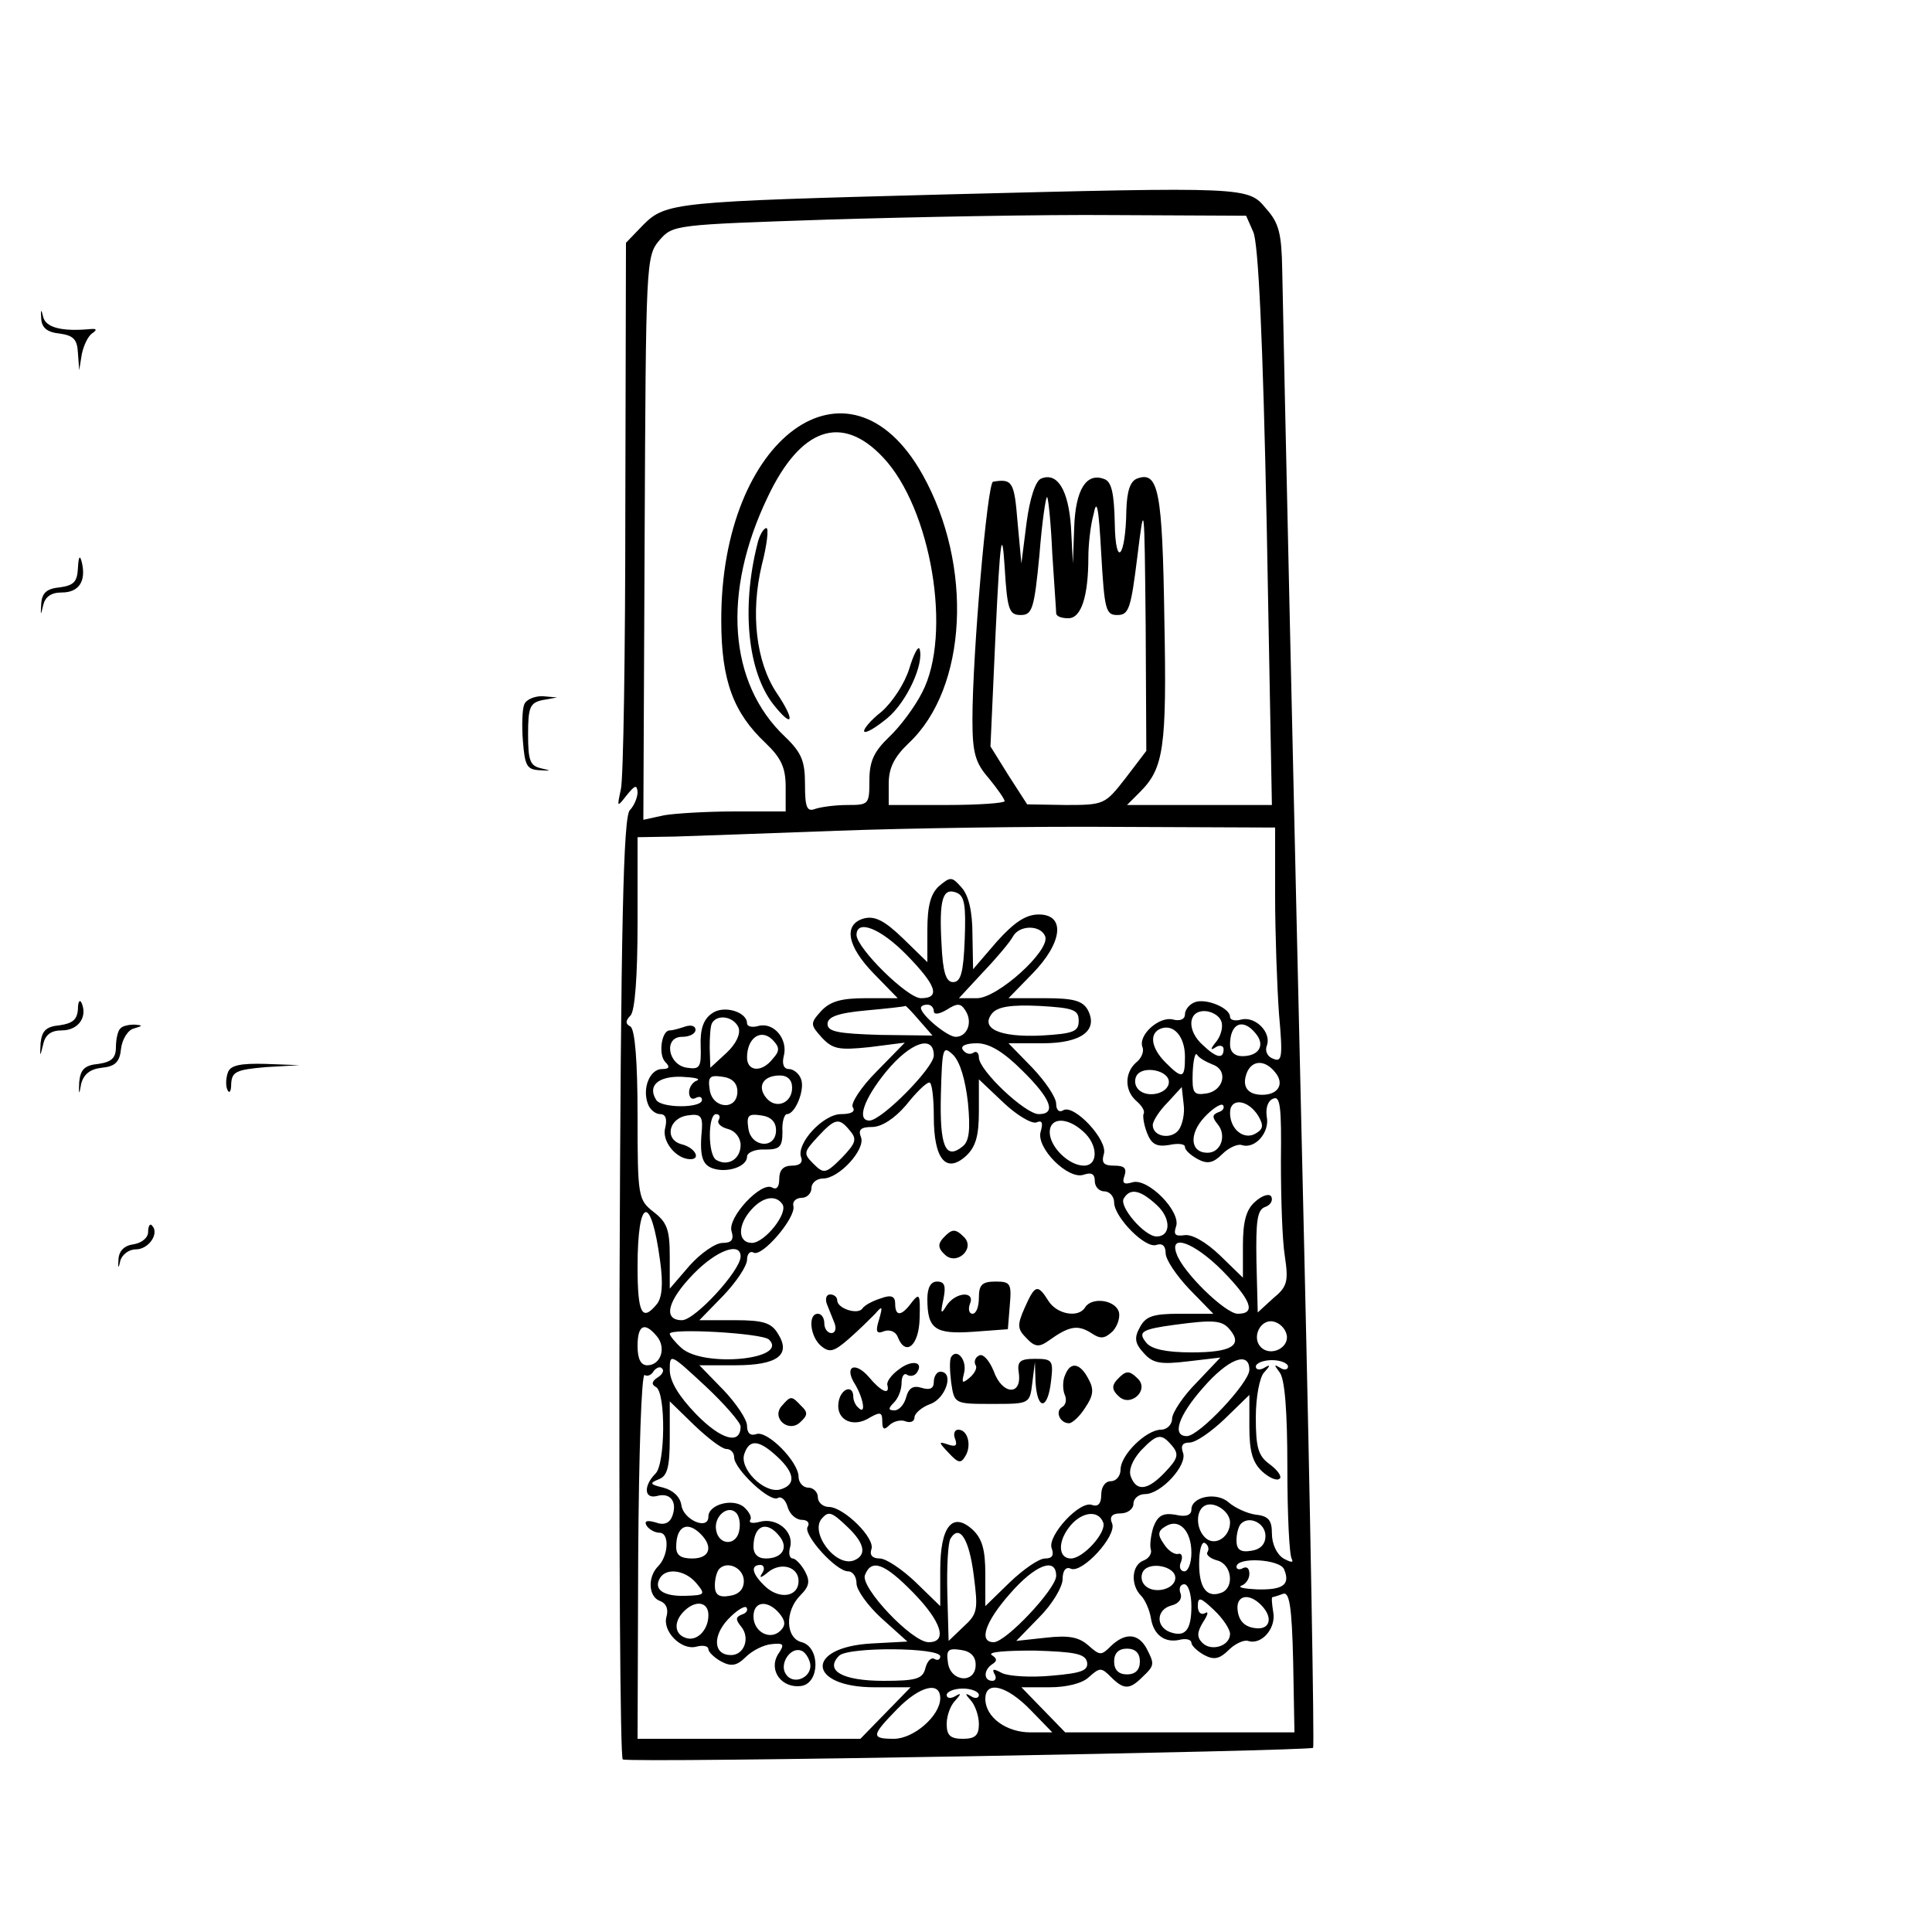 <svg preserveAspectRatio="xMidYMid meet" viewBox="0 0 300 300" height="300pt" width="300pt" xmlns="http://www.w3.org/2000/svg" version="1.0">
<g stroke="none" fill="#000000" transform="translate(0,300) scale(0.1,-0.1)">
<path d="M1465 2698 c-415 -11 -431 -12 -466 -47 l-27 -28 -1 -410 c0 -226 -3
-424 -7 -439 -6 -28 -6 -28 9 -9 13 16 16 17 17 5 0 -9 -6 -22 -12 -28 -10
-10 -14 -175 -16 -742 -1 -400 1 -730 5 -732 10 -6 1067 13 1072 18 2 2 -4
354 -14 782 -17 726 -31 1359 -34 1514 -1 55 -5 72 -25 94 -28 34 -28 34 -501
22z m481 -58 c8 -17 15 -166 21 -458 l8 -432 -112 0 -113 0 20 20 c37 37 42
68 38 269 -3 198 -9 230 -42 218 -11 -4 -16 -19 -17 -49 -1 -74 -17 -92 -18
-20 -1 46 -5 64 -16 68 -28 11 -45 -16 -47 -75 l-2 -56 -3 57 c-4 57 -21 85
-46 75 -9 -3 -18 -31 -23 -69 l-8 -63 -6 65 c-5 62 -8 67 -38 62 -9 -2 -32
-269 -32 -369 0 -51 4 -67 25 -91 14 -17 25 -33 25 -36 0 -3 -40 -6 -90 -6
l-90 0 0 33 c0 24 8 41 31 63 91 85 101 276 21 418 -114 202 -313 57 -312
-228 0 -93 19 -143 69 -190 24 -23 31 -38 31 -68 l0 -38 -79 0 c-43 0 -93 -3
-110 -6 l-32 -7 2 438 c2 429 2 437 23 462 21 24 23 24 261 32 132 4 332 8
445 7 l205 -1 11 -25z m-575 -350 c75 -79 108 -275 61 -365 -11 -22 -34 -53
-51 -69 -24 -23 -31 -38 -31 -68 0 -37 -1 -38 -34 -38 -19 0 -41 -3 -50 -6
-13 -5 -16 2 -16 38 0 36 -5 49 -31 74 -88 83 -98 224 -27 372 51 108 115 130
179 62z m263 -150 c3 -47 6 -88 6 -92 0 -5 8 -8 19 -8 20 0 31 34 31 95 0 18
3 48 8 66 5 26 8 13 12 -61 5 -87 7 -95 25 -95 18 0 21 10 31 90 11 89 11 88
13 -106 l1 -195 -32 -42 c-32 -41 -33 -42 -93 -42 l-60 1 -29 45 -28 45 8 177
c7 147 10 164 14 102 4 -67 7 -75 25 -75 18 0 21 10 29 93 4 51 10 92 12 90 2
-2 6 -42 8 -88z m346 -531 c0 -58 3 -141 6 -183 6 -67 5 -76 -9 -70 -9 3 -13
12 -10 20 8 20 -17 46 -39 41 -10 -3 -18 -1 -18 4 0 14 -37 29 -54 23 -9 -3
-16 -12 -16 -19 0 -8 -8 -11 -19 -8 -21 5 -54 -24 -47 -43 3 -7 -2 -18 -10
-24 -18 -16 -18 -44 1 -60 8 -7 13 -15 11 -19 -2 -3 0 -17 5 -30 7 -18 15 -22
34 -19 14 3 25 2 25 -3 0 -5 9 -13 20 -19 15 -8 24 -6 38 8 10 10 24 16 30 14
21 -7 44 20 39 44 -2 14 2 25 10 28 11 5 13 -13 12 -97 0 -56 2 -122 6 -147 6
-40 4 -48 -18 -66 l-24 -22 -2 79 c-1 63 1 81 14 85 8 3 12 10 9 16 -3 5 -14
2 -25 -8 -14 -12 -19 -31 -19 -68 l0 -50 -36 35 c-21 20 -43 33 -55 31 -14 -2
-17 1 -13 13 9 23 -44 77 -68 69 -13 -4 -16 -1 -12 10 4 12 0 16 -16 16 -16 0
-20 4 -16 18 7 21 -46 78 -63 68 -6 -4 -11 0 -11 10 0 10 -17 35 -37 56 l-37
38 53 0 c60 0 87 20 70 52 -8 14 -22 18 -66 18 l-57 0 37 38 c47 48 52 92 10
92 -20 0 -38 -12 -65 -42 l-37 -43 -1 54 c0 36 -6 61 -17 73 -15 17 -17 17
-35 2 -13 -12 -18 -31 -18 -68 l0 -50 -38 37 c-28 27 -43 35 -60 31 -33 -9
-27 -43 15 -86 l37 -38 -50 0 c-38 0 -55 -5 -69 -20 -17 -19 -17 -21 1 -41 17
-18 26 -20 74 -15 l55 7 -44 -45 c-24 -24 -40 -49 -37 -55 5 -7 -2 -11 -18
-11 -28 0 -70 -46 -62 -67 3 -8 -2 -13 -14 -13 -14 0 -20 -7 -20 -21 0 -12 -4
-17 -11 -13 -17 10 -70 -47 -63 -68 4 -13 0 -18 -14 -18 -11 0 -34 -16 -51
-35 l-31 -36 0 50 c0 41 -4 53 -25 69 -24 19 -25 23 -25 150 0 84 -4 133 -11
138 -8 4 -8 9 0 17 7 7 11 62 11 144 l0 133 58 1 c31 1 145 5 252 9 107 4 304
7 437 6 l243 -1 0 -106z m-482 -68 c-2 -51 -6 -66 -18 -66 -11 0 -16 15 -18
59 -4 70 2 88 23 80 13 -5 15 -20 13 -73z m-90 -24 c46 -47 53 -67 22 -67 -21
0 -99 77 -100 98 0 25 37 11 78 -31z m215 29 c8 -22 -74 -96 -106 -96 l-28 0
38 41 c21 22 42 47 46 55 10 18 43 18 50 0z m-196 -130 l21 -24 -81 1 c-66 2
-82 5 -82 17 0 11 16 17 60 21 33 3 60 6 61 7 0 1 10 -9 21 -22z m23 14 c0 -6
8 -5 20 2 17 11 22 10 29 -1 12 -18 3 -41 -15 -41 -13 0 -54 34 -54 45 0 3 5
5 10 5 6 0 10 -5 10 -10z m225 -15 c0 -17 -8 -20 -58 -23 -65 -3 -96 11 -76
35 9 10 30 13 73 11 53 -3 61 -6 61 -23z m221 0 c4 -8 0 -23 -7 -32 -10 -12
-10 -15 -1 -9 6 4 12 2 12 -3 0 -16 -11 -14 -32 6 -25 22 -24 53 2 53 11 0 23
-7 26 -15z m-56 -56 c0 -34 -4 -35 -30 -9 -23 23 -26 46 -7 53 20 7 37 -13 37
-44z m110 36 c15 -18 5 -35 -21 -35 -12 0 -19 7 -19 18 0 33 20 42 40 17z
m-500 -34 c0 -19 -81 -101 -100 -101 -20 0 -9 33 26 76 38 46 74 58 74 25z
m53 -73 c4 -42 2 -60 -8 -68 -27 -22 -36 0 -34 80 2 74 3 77 19 62 11 -11 19
-39 23 -74z m84 50 c45 -44 54 -68 26 -68 -21 0 -93 68 -93 88 0 7 -4 11 -9 7
-5 -3 -12 -1 -16 5 -4 6 5 10 22 10 19 0 41 -13 70 -42z m296 9 c25 -9 17 -41
-10 -45 -20 -3 -22 1 -21 33 1 20 4 32 7 27 3 -5 14 -11 24 -15z m97 -12 c15
-18 5 -35 -20 -35 -23 0 -32 13 -24 34 8 20 28 21 44 1z m-165 -15 c0 -18 -33
-26 -47 -12 -6 6 -7 15 -3 22 10 16 50 8 50 -10z m-365 -54 c0 -66 19 -89 50
-61 15 14 20 31 20 69 l0 50 38 -36 c20 -19 43 -33 51 -31 9 4 11 0 7 -14 -8
-25 43 -76 67 -67 12 4 17 1 17 -10 0 -9 7 -16 15 -16 8 0 15 -8 15 -17 0 -23
49 -73 66 -66 9 3 14 -2 14 -13 0 -10 17 -35 37 -56 l37 -38 -52 0 c-42 0 -53
-4 -62 -21 -9 -16 -8 -25 6 -40 14 -16 26 -18 68 -13 l51 6 -37 -39 c-21 -21
-38 -47 -38 -56 0 -9 -8 -17 -17 -17 -23 0 -63 -39 -63 -62 0 -10 -7 -18 -15
-18 -9 0 -15 -9 -15 -21 0 -14 -5 -19 -14 -16 -19 8 -70 -48 -63 -67 4 -11 1
-16 -10 -16 -10 0 -34 -17 -55 -37 l-38 -37 0 50 c0 38 -5 55 -20 69 -31 28
-50 5 -50 -63 l0 -56 -38 37 c-21 20 -46 37 -56 37 -11 0 -16 5 -13 14 7 17
-43 66 -66 66 -9 0 -17 7 -17 15 0 8 -7 15 -15 15 -8 0 -15 8 -15 17 0 23 -49
73 -66 66 -9 -3 -14 2 -14 13 0 10 -17 35 -37 56 l-37 38 56 0 c65 0 87 16 66
49 -10 17 -23 21 -67 21 l-55 0 37 38 c20 21 37 46 37 56 0 9 5 14 10 11 13
-8 66 54 62 72 -2 7 4 13 13 13 8 0 15 7 15 15 0 8 8 15 18 15 25 0 66 45 59
64 -5 12 0 16 17 16 15 0 35 13 53 34 15 19 31 35 36 35 4 1 7 -23 7 -53z
m380 -21 c-12 -15 -40 -10 -40 8 0 6 10 22 23 35 l22 24 3 -27 c2 -14 -2 -32
-8 -40z m62 28 c-10 -4 -10 -8 -1 -19 14 -17 5 -44 -16 -44 -27 0 -29 29 -5
55 13 14 26 22 29 19 3 -4 0 -9 -7 -11z m62 -6 c8 -14 8 -20 -4 -27 -18 -11
-40 6 -40 32 0 24 28 21 44 -5z m-634 -23 c11 -13 9 -19 -13 -42 -25 -25 -28
-25 -44 -9 -16 16 -15 18 7 42 27 29 33 30 50 9z m362 -1 c23 -20 24 -53 1
-53 -23 0 -53 29 -53 52 0 23 27 24 52 1z m114 -114 c23 -21 22 -49 0 -49 -19
0 -59 47 -51 59 10 17 26 13 51 -10z m-581 1 c9 -14 -27 -59 -47 -60 -23 0
-23 28 -1 52 18 20 38 23 48 8z m-190 -88 c5 -36 3 -57 -5 -67 -23 -28 -30
-15 -30 58 0 109 21 114 35 9z m873 -15 c45 -46 53 -67 24 -67 -19 0 -85 64
-95 93 -12 32 27 18 71 -26z m-748 22 c0 -22 -71 -99 -91 -99 -30 0 -23 30 18
72 36 37 73 50 73 27z m760 -114 c20 -24 2 -35 -59 -35 -40 0 -63 5 -71 15
-14 17 -7 21 45 28 60 8 73 7 85 -8z m88 -8 c4 -20 -25 -34 -40 -19 -15 15 -1
44 19 40 10 -2 19 -11 21 -21z m-978 -2 c15 -18 6 -45 -15 -45 -10 0 -15 10
-15 30 0 33 11 38 30 15z m174 -5 c32 -31 -102 -44 -136 -13 -10 9 -18 19 -18
22 0 9 143 1 154 -9z m-44 -135 c0 -29 -30 -21 -69 19 -27 28 -41 51 -41 69 0
26 1 25 55 -25 30 -28 55 -57 55 -63z m790 88 c0 -20 -78 -103 -97 -103 -24 0
-13 32 25 75 39 45 72 58 72 28z m60 5 c0 -5 -6 -6 -12 -2 -10 6 -10 5 -1 -7
8 -10 12 -59 12 -148 0 -72 3 -137 7 -142 3 -6 -2 -5 -13 1 -11 7 -18 23 -18
39 0 20 -5 27 -25 29 -14 2 -33 11 -42 19 -19 17 -58 9 -58 -11 0 -9 -9 -12
-25 -8 -19 3 -27 -1 -34 -19 -4 -13 -6 -29 -4 -35 2 -6 -3 -14 -11 -17 -19 -7
-21 -38 -4 -55 6 -6 13 -22 15 -34 4 -27 22 -40 46 -34 9 2 17 0 17 -5 0 -4 9
-13 20 -19 15 -8 24 -6 38 8 10 10 24 16 30 14 21 -7 44 20 39 45 -2 13 -3 23
-1 23 1 0 8 2 16 5 10 4 14 -18 16 -105 l2 -110 -178 0 -178 0 -34 35 -34 35
44 0 c26 0 51 6 61 16 17 15 19 15 34 0 20 -20 29 -20 49 0 19 18 19 20 6 45
-13 23 -33 24 -55 3 -15 -15 -17 -15 -35 1 -15 13 -30 16 -66 12 l-46 -5 36
37 c20 20 36 47 36 59 0 13 5 20 13 16 18 -7 71 51 64 70 -5 11 0 16 13 16 11
0 20 7 20 15 0 8 8 15 18 15 25 0 66 45 59 64 -4 11 -1 16 10 16 10 0 34 17
55 37 l38 37 0 -50 c0 -38 5 -55 20 -69 11 -10 23 -15 27 -11 4 3 -3 13 -15
22 -18 13 -22 25 -22 73 0 32 6 63 13 70 10 11 10 13 0 7 -7 -4 -13 -3 -13 2
0 5 11 10 25 10 14 0 25 -5 25 -10z m-979 -17 c-9 -6 -10 -11 -2 -15 15 -10
14 -119 -1 -134 -19 -19 -18 -40 2 -35 21 6 32 -9 24 -31 -4 -11 -13 -15 -26
-10 -14 4 -18 2 -14 -5 4 -6 13 -11 20 -11 16 0 14 -36 -2 -52 -17 -17 -15
-48 3 -54 10 -4 13 -13 10 -24 -7 -23 23 -53 46 -47 11 3 19 1 19 -4 0 -4 9
-13 20 -19 15 -8 24 -7 38 7 10 10 28 19 40 20 19 2 21 0 10 -16 -15 -25 6
-53 36 -49 29 4 30 60 1 68 -25 6 -27 48 -2 73 14 14 15 22 7 37 -6 11 -15 20
-19 20 -5 0 -7 8 -4 18 6 24 -21 46 -47 39 -11 -3 -18 -2 -15 3 3 4 -2 13 -10
20 -17 14 -55 4 -55 -15 0 -22 -39 -5 -42 18 -2 13 -13 23 -28 27 -21 5 -22 7
-7 13 13 5 17 18 17 64 l0 57 38 -37 c21 -20 43 -37 50 -37 7 0 12 -6 12 -13
0 -18 56 -71 68 -63 5 3 12 -3 15 -14 3 -11 13 -20 22 -20 9 0 13 -5 9 -11 -7
-12 44 -69 63 -69 7 0 13 -8 13 -19 0 -10 18 -35 39 -54 l40 -36 -56 -3 c-104
-6 -99 -68 5 -68 l56 0 -39 -40 -39 -40 -173 0 -173 0 1 285 c1 156 5 282 10
280 4 -3 11 0 14 6 4 5 10 8 13 4 4 -3 0 -10 -7 -14z m799 -106 c11 -13 9 -20
-10 -40 -27 -29 -45 -32 -54 -8 -4 10 2 25 15 40 26 27 32 28 49 8z m-613 -17
c28 -26 29 -44 4 -51 -25 -6 -64 33 -55 56 8 23 23 21 51 -5z m703 -102 c0
-22 -22 -37 -37 -25 -17 14 -17 46 0 52 15 5 37 -11 37 -27z m-762 -12 c-4
-25 -32 -24 -36 0 -4 21 18 40 31 27 5 -5 7 -17 5 -27z m169 4 c26 -25 29 -43
9 -51 -29 -11 -70 45 -49 66 10 11 15 9 40 -15z m396 8 c6 -15 -31 -56 -50
-56 -19 0 -21 24 -4 47 18 25 46 30 54 9z m137 -47 c0 -16 -5 -29 -11 -29 -6
0 -9 7 -5 15 3 8 1 14 -5 12 -6 -1 -16 6 -22 16 -10 14 -9 20 3 27 21 13 40
-7 40 -41z m115 26 c0 -13 -8 -21 -22 -23 -17 -3 -23 2 -23 16 0 10 3 22 7 26
13 13 38 1 38 -19z m-877 3 c20 -20 14 -38 -13 -38 -18 0 -25 5 -25 18 0 32
17 41 38 20z m122 -3 c15 -18 5 -35 -21 -35 -12 0 -19 7 -19 18 0 33 20 42 40
17z m302 -61 c7 -54 6 -60 -16 -80 l-23 -22 -2 74 c-1 41 1 79 5 85 14 23 29
-1 36 -57z m363 36 c-3 -4 4 -10 15 -13 23 -6 27 -42 7 -50 -23 -9 -35 7 -35
45 0 21 4 35 9 32 5 -3 7 -9 4 -14z m119 -27 c10 -24 -2 -32 -42 -31 -20 1
-31 3 -24 6 6 2 12 10 12 18 0 9 -4 12 -10 9 -5 -3 -10 -2 -10 2 0 16 68 12
74 -4z m-839 -18 c0 -13 -8 -21 -22 -23 -17 -3 -23 2 -23 16 0 10 3 22 7 26
13 13 38 1 38 -19z m29 13 c-6 -9 -3 -9 9 1 20 16 47 8 47 -14 0 -24 -28 -29
-50 -10 -22 20 -26 35 -9 35 5 0 7 -6 3 -12z m234 -31 c44 -45 54 -77 24 -77
-26 0 -106 85 -99 104 10 26 30 19 75 -27z m222 26 c0 -20 -78 -103 -97 -103
-24 0 -13 32 25 75 39 45 72 58 72 28z m185 -3 c0 -18 -33 -26 -47 -12 -6 6
-7 15 -3 22 10 16 50 8 50 -10z m-744 -8 c15 -18 14 -19 -17 -20 -34 -1 -50
10 -39 28 10 16 39 12 56 -8z m769 -36 c0 -38 -10 -49 -34 -40 -22 9 -20 35 3
41 12 3 17 11 14 19 -3 8 0 14 6 14 6 0 11 -15 11 -34z m60 -43 c0 -19 -29
-28 -43 -14 -9 9 -8 17 1 32 8 12 9 18 3 14 -6 -3 -11 1 -11 11 0 15 4 14 25
-6 14 -13 25 -30 25 -37z m48 45 c20 -20 14 -40 -10 -36 -15 2 -24 11 -26 26
-4 24 16 30 36 10z m-858 -16 c0 -24 -19 -42 -36 -35 -17 6 -18 25 -2 41 18
18 38 15 38 -6z m52 1 c-10 -4 -10 -8 -1 -19 14 -17 5 -44 -16 -44 -27 0 -29
29 -5 55 13 14 26 22 29 19 3 -4 0 -9 -7 -11z m58 2 c10 -12 10 -19 2 -27 -16
-16 -42 -2 -42 22 0 24 22 26 40 5z m48 -78 c4 -22 -27 -35 -38 -16 -10 15 7
42 24 36 6 -2 12 -11 14 -20z m202 11 c0 -5 -4 -7 -9 -4 -5 3 -11 -3 -14 -14
-4 -17 -14 -20 -65 -20 -64 0 -92 16 -69 39 14 14 157 13 157 -1z m55 -13 c0
-30 -39 -27 -43 3 -3 20 0 23 20 20 15 -2 23 -10 23 -23z m173 4 c2 -13 -8
-17 -55 -21 -32 -3 -66 -1 -77 4 -13 7 -16 7 -12 -1 4 -6 2 -11 -3 -11 -14 0
-14 17 0 26 8 5 7 9 -1 14 -7 5 22 7 66 7 64 -2 79 -5 82 -18z m82 1 c0 -13
-7 -20 -20 -20 -13 0 -20 7 -20 20 0 13 7 20 20 20 13 0 20 -7 20 -20z m-310
-57 c0 -27 -41 -63 -72 -63 -36 0 -35 5 5 46 35 36 67 44 67 17z m60 5 c0 -5
-6 -6 -12 -2 -10 6 -10 4 0 -7 6 -7 12 -23 12 -36 0 -18 -6 -23 -25 -23 -19 0
-25 5 -25 23 0 13 6 29 13 36 10 11 10 13 0 7 -7 -4 -13 -3 -13 2 0 5 11 10
25 10 14 0 25 -5 25 -10z m80 -23 l34 -35 -34 0 c-38 0 -70 24 -70 52 0 29 33
21 70 -17z"></path>
<path d="M1176 2155 c-25 -99 -15 -198 25 -249 31 -39 34 -25 5 18 -32 48 -41
124 -23 199 8 31 11 57 7 57 -4 0 -11 -11 -14 -25z"></path>
<path d="M1412 1962 c-7 -23 -26 -52 -43 -67 -18 -14 -29 -28 -27 -31 3 -3 19
7 36 21 30 25 57 84 50 107 -2 6 -9 -7 -16 -30z"></path>
<path d="M1105 1426 c-13 -9 -18 -25 -17 -50 1 -33 -1 -37 -21 -34 -30 4 -37
48 -8 48 12 0 21 5 21 11 0 6 -7 8 -16 5 -9 -3 -19 -6 -24 -6 -13 0 -18 -38
-7 -49 8 -8 6 -11 -5 -11 -19 0 -31 -30 -22 -54 3 -9 12 -16 19 -16 9 0 11 -8
8 -21 -6 -21 17 -49 39 -49 17 0 7 18 -13 23 -28 7 -21 41 9 45 19 3 23 -1 22
-20 -4 -42 0 -56 16 -62 22 -8 54 2 54 18 0 6 12 12 28 11 23 0 27 4 27 28 -1
15 3 27 7 27 13 0 28 38 22 54 -3 9 -12 16 -19 16 -8 0 -11 8 -8 20 7 26 -15
53 -39 47 -10 -3 -18 -1 -18 4 0 18 -37 29 -55 15z m42 -22 c3 -10 -4 -25 -19
-39 l-25 -23 -1 31 c0 17 1 35 4 39 9 14 34 9 41 -8z m53 -48 c-17 -22 -40
-20 -40 2 0 30 21 45 39 28 12 -12 12 -18 1 -30z m-118 -34 c-6 -2 -12 -10
-12 -18 0 -9 5 -12 10 -9 6 3 10 2 10 -3 0 -13 -63 -13 -71 0 -14 22 3 37 39
36 20 -1 31 -3 24 -6z m63 -17 c0 -30 -39 -27 -43 3 -3 20 0 23 20 20 15 -2
23 -10 23 -23z m85 6 c0 -24 -25 -34 -40 -16 -15 18 -5 35 21 35 12 0 19 -7
19 -19z m-114 -50 c-3 -5 3 -11 14 -14 12 -3 20 -14 20 -25 0 -22 -20 -34 -38
-23 -13 8 -13 71 0 71 5 0 7 -4 4 -9z m89 -16 c0 -30 -39 -27 -43 3 -3 20 0
23 20 20 15 -2 23 -10 23 -23z"></path>
<path d="M1464 1077 c-8 -9 -7 -16 3 -25 18 -18 48 9 30 27 -14 14 -19 13 -33
-2z"></path>
<path d="M1440 983 c0 -47 12 -55 71 -51 l54 4 3 37 c3 34 1 37 -22 37 -21 0
-26 -5 -26 -25 0 -14 -4 -25 -10 -25 -5 0 -7 7 -4 15 9 21 -22 19 -36 -2 -9
-15 -10 -13 -5 10 4 20 2 27 -10 27 -10 0 -15 -10 -15 -27z"></path>
<path d="M1591 969 c-12 -27 -11 -33 3 -47 13 -14 20 -14 34 -4 32 23 45 25
65 13 16 -11 22 -10 35 2 8 9 12 23 9 31 -7 18 -42 22 -52 6 -10 -17 -44 -11
-57 10 -17 27 -21 25 -37 -11z"></path>
<path d="M1284 975 c3 -8 9 -22 12 -30 3 -8 1 -15 -5 -15 -6 0 -11 7 -11 15 0
8 -4 15 -10 15 -16 0 -12 -36 5 -50 13 -11 20 -9 43 11 15 13 33 31 41 39 11
13 12 12 6 -9 -6 -19 -4 -23 8 -18 9 3 18 -1 21 -9 12 -31 33 -14 34 29 1 37
0 40 -12 25 -16 -22 -26 -23 -26 -2 0 11 -6 14 -22 8 -13 -4 -26 -11 -29 -16
-7 -10 -39 0 -39 13 0 5 -5 9 -11 9 -6 0 -8 -7 -5 -15z"></path>
<path d="M1477 893 c-3 -5 -2 -23 0 -40 5 -33 5 -33 64 -33 58 0 58 0 62 33
l4 32 1 -32 c3 -44 19 -42 24 2 4 33 2 35 -25 35 -23 0 -28 -4 -25 -22 5 -36
-26 -34 -39 3 -7 17 -17 28 -23 24 -6 -3 -8 -10 -5 -15 3 -4 -2 -13 -9 -19
-12 -10 -13 -9 -9 7 5 20 -11 39 -20 25z"></path>
<path d="M1395 873 c-11 -8 -19 -19 -17 -24 4 -16 -10 -10 -29 13 -22 25 -39
16 -21 -12 13 -22 17 -48 5 -36 -5 4 -8 12 -8 17 0 20 -20 13 -23 -9 -4 -27
23 -40 49 -23 16 9 19 8 19 -6 0 -13 3 -14 11 -6 6 6 18 9 25 6 8 -3 14 0 14
6 0 6 11 16 25 21 24 9 37 50 15 50 -5 0 -10 -7 -10 -16 0 -10 -6 -13 -19 -9
-13 4 -20 0 -24 -15 -3 -11 -11 -20 -18 -20 -10 0 -10 3 -1 12 7 7 12 20 12
31 0 10 4 16 9 12 5 -3 12 -1 15 4 11 17 -9 20 -29 4z"></path>
<path d="M1654 865 c-4 -8 -4 -22 -1 -30 4 -8 2 -17 -4 -20 -11 -7 -3 -25 11
-25 5 0 17 11 25 24 13 19 14 29 5 45 -13 25 -28 27 -36 6z"></path>
<path d="M1734 857 c-8 -9 -7 -16 3 -25 18 -18 48 9 30 27 -14 14 -19 13 -33
-2z"></path>
<path d="M1214 817 c-17 -19 11 -43 29 -25 11 10 12 15 1 25 -15 16 -16 16
-30 0z"></path>
<path d="M1483 766 c4 -11 1 -13 -11 -9 -15 5 -15 4 1 -13 15 -16 19 -17 26
-5 10 16 4 41 -11 41 -6 0 -8 -7 -5 -14z"></path>
<path d="M64 2505 c1 -14 9 -21 29 -23 21 -3 27 -9 28 -30 l2 -27 4 25 c3 14
10 29 17 33 7 5 6 7 -4 6 -43 -4 -69 2 -73 19 -3 13 -4 12 -3 -3z"></path>
<path d="M121 2118 c-1 -21 -6 -27 -28 -30 -21 -2 -28 -9 -29 -26 -1 -18 -1
-19 3 -2 3 13 12 20 29 20 27 0 38 18 31 47 -3 12 -5 9 -6 -9z"></path>
<path d="M814 1906 c-3 -7 -4 -33 -2 -57 3 -38 6 -44 26 -45 18 -1 19 -1 2 3
-17 4 -20 12 -20 53 0 42 3 49 23 53 l22 4 -23 2 c-12 0 -25 -5 -28 -13z"></path>
<path d="M121 1433 c-1 -16 -8 -22 -28 -25 -22 -2 -28 -9 -30 -28 -1 -22 -1
-22 4 -2 3 15 12 22 29 22 25 0 40 20 31 42 -3 7 -6 3 -6 -9z"></path>
<path d="M187 1403 c-4 -3 -7 -17 -7 -29 0 -17 -7 -23 -27 -26 -22 -2 -28 -9
-30 -28 -1 -21 0 -21 3 -3 4 15 14 23 32 25 21 2 28 9 30 30 2 15 11 29 20 31
14 4 14 5 1 6 -9 0 -19 -2 -22 -6z"></path>
<path d="M354 1335 c-3 -8 -4 -20 -1 -27 3 -7 6 -3 6 9 1 19 8 22 54 26 l52 3
-53 2 c-38 1 -54 -2 -58 -13z"></path>
<path d="M230 1087 c0 -9 -10 -17 -22 -19 -15 -2 -23 -10 -24 -23 -1 -15 0
-16 3 -2 3 9 13 17 24 17 20 0 37 25 25 37 -3 4 -6 -1 -6 -10z"></path>
</g>
</svg>
